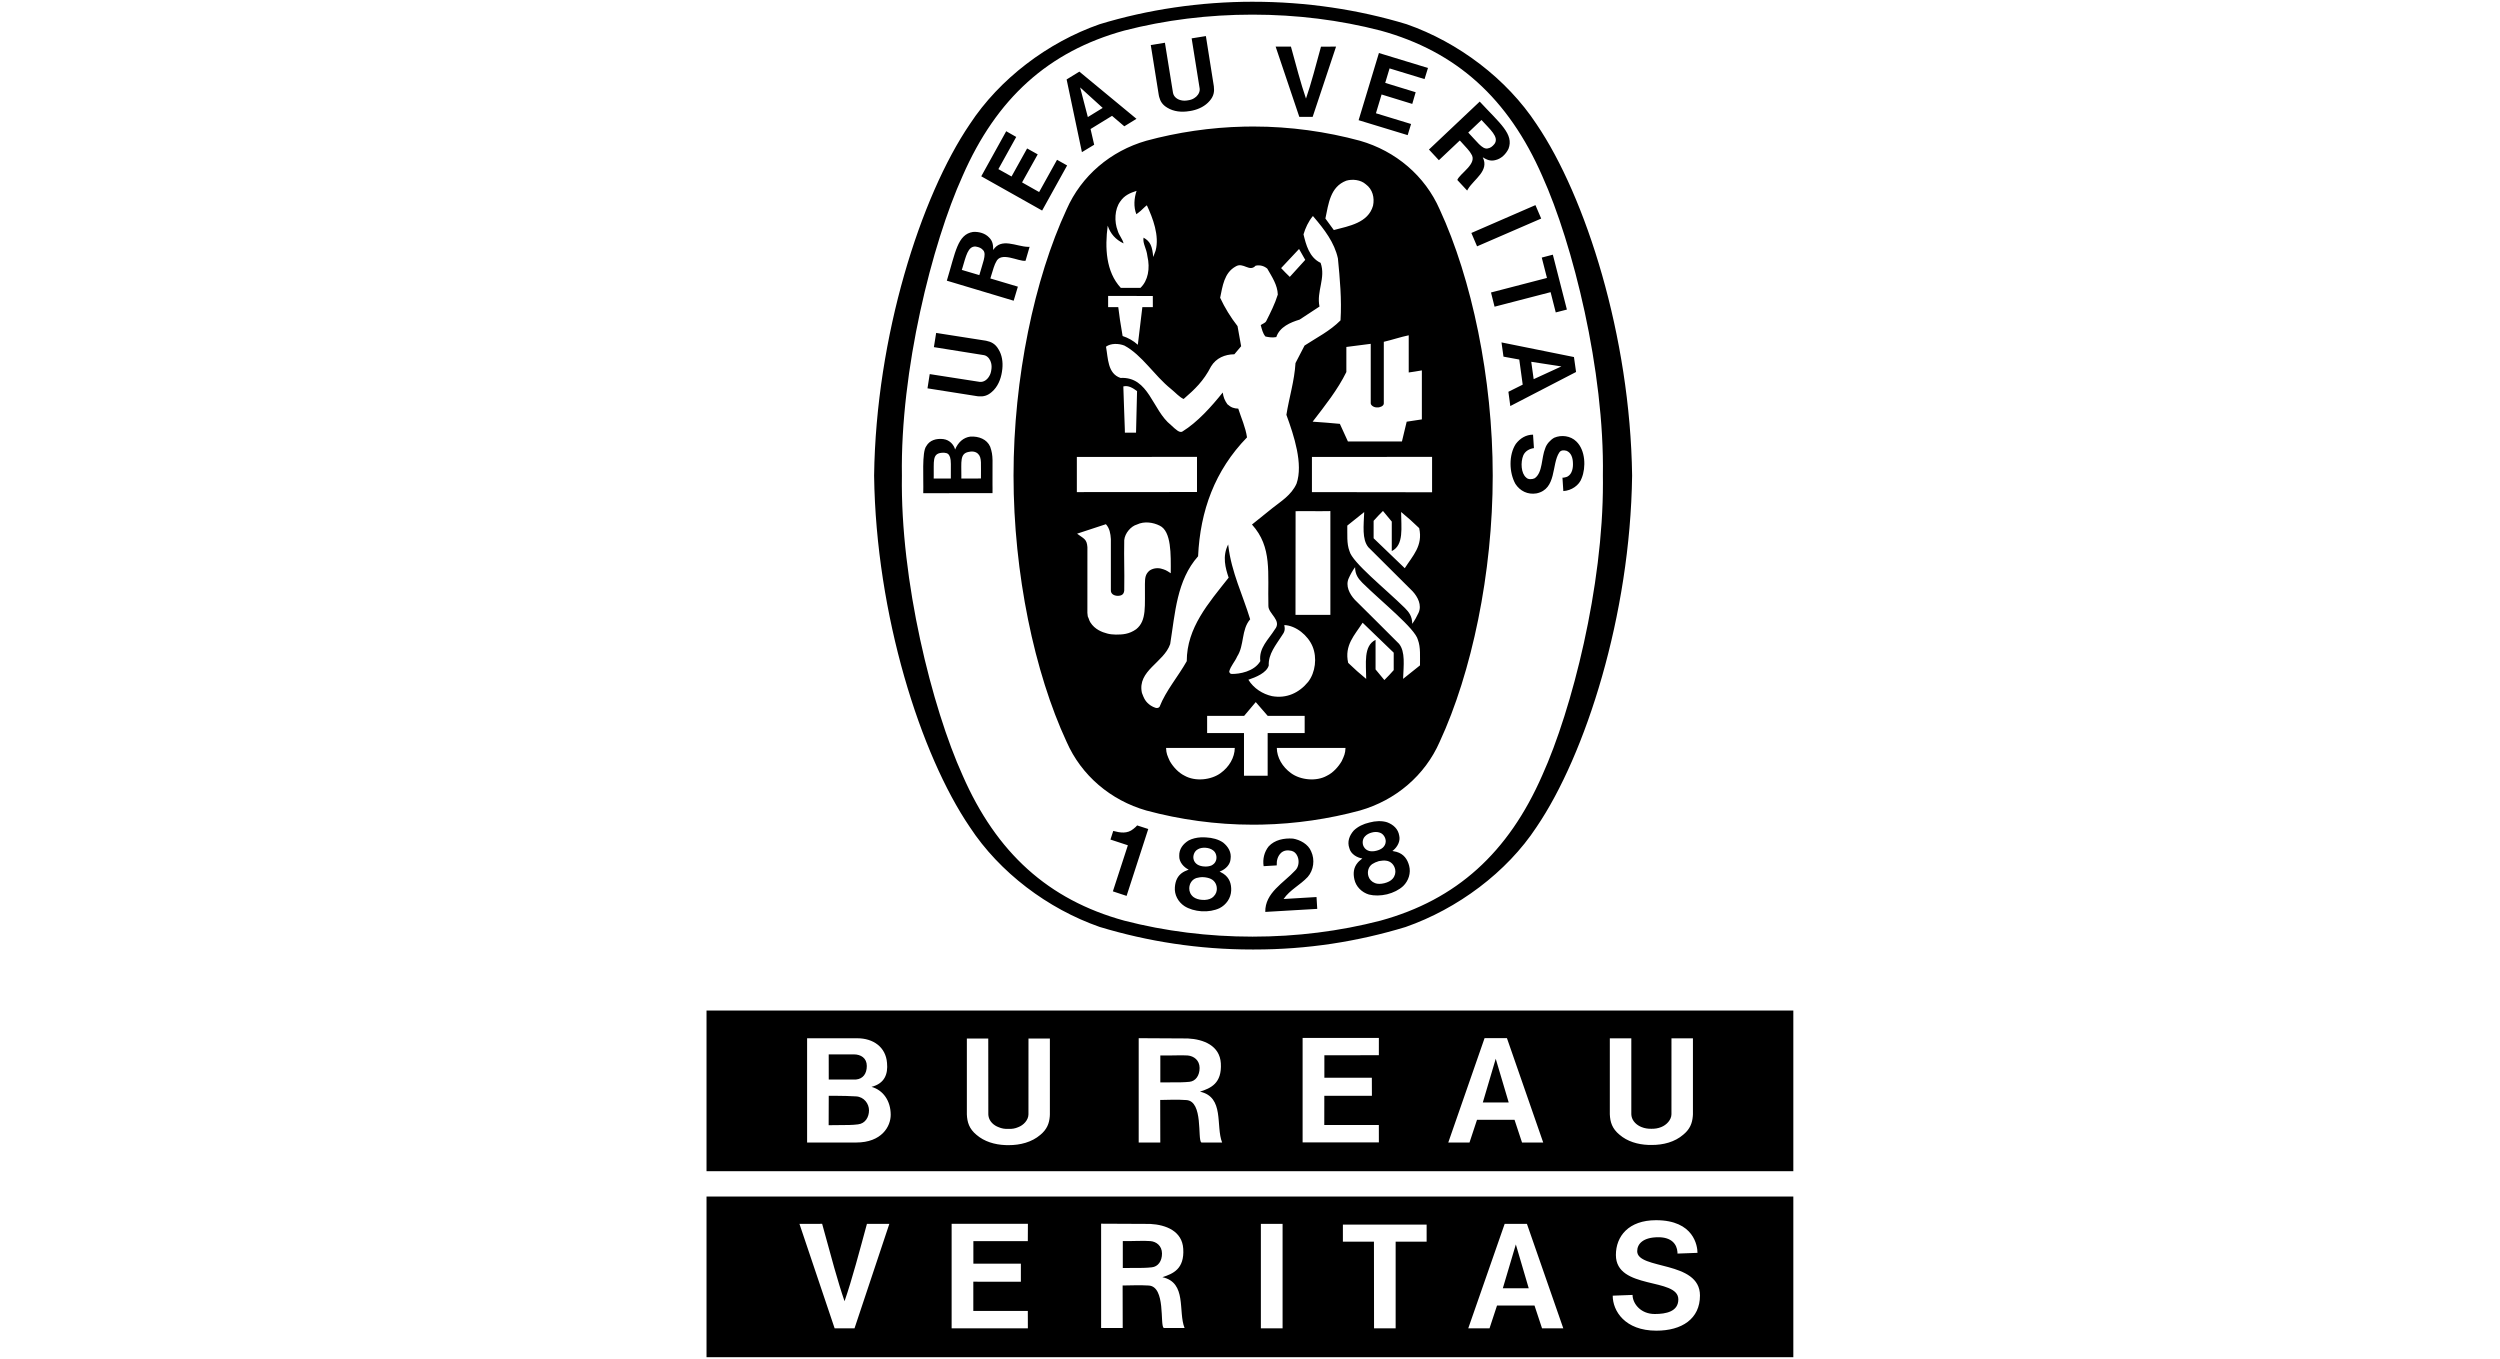 <svg xmlns="http://www.w3.org/2000/svg" width="184" height="100" viewBox="0 0 184 100">
    <path fill-rule="evenodd" d="M105.4 36.231l-8.842-.012v-2.588l8.843-.005v2.605zm-.888 12.74c-.41.328-.75.607-1.244.993.036-.988.175-1.995-.299-2.581-1.16-1.157-2.21-2.211-3.257-3.243-.387-.422-.7-1.027-.444-1.584.12-.269.287-.572.467-.814 0 .543.237.852.543 1.16 1.422 1.403 3.881 3.361 4.08 4.19.211.56.145 1.228.154 1.88zm-1.935.351c-.273.303-.37.414-.688.73l-.648-.783v-2.176c-.909.449-.69 1.748-.69 2.875-.538-.442-.81-.692-1.326-1.182-.292-1.3.478-2.039 1.064-2.954l2.288 2.206v1.284zm.545-11.64c.542.448.816.696 1.33 1.188.292 1.3-.482 2.038-1.061 2.95l-2.293-2.204v-1.284c.273-.3.37-.412.688-.726l.648.782v2.171c.911-.446.688-1.748.688-2.876zm-3.961 1.001c.415-.324.75-.606 1.244-.996-.036.99-.173 1.995.3 2.583 1.163 1.162 2.214 2.212 3.258 3.244.39.422.697 1.026.444 1.584-.123.271-.29.571-.467.816 0-.543-.232-.857-.54-1.164-1.422-1.403-3.882-3.36-4.08-4.191-.214-.556-.146-1.23-.16-1.876zm-.41 17.335c-.249.426-.643.862-1.092 1.077-.775.438-1.944.32-2.642-.192-.636-.459-1.035-1.149-1.044-1.855 1.96-.002 3.2-.002 5.056-.002-.02.422-.09.564-.279.972zm-5.452 1.077h-1.742v-3.143l-2.713.002v-1.266h2.724l.855-1.015c.415.487.449.522.88 1.015h2.72v1.266l-2.724-.002v3.143zm-3.466-.192c-.701.511-1.866.63-2.643.192-.447-.215-.848-.65-1.092-1.077-.184-.408-.26-.55-.276-.972 1.849 0 3.098 0 5.058.002-.012.706-.408 1.396-1.047 1.855zm5.515-11.648l.007-7.633c1.084-.015 1.433.015 2.56-.006v7.64h-2.567zm-1.005 1.533c.218-.29.246-.466.182-.784.866.04 1.741.764 2.079 1.575.344.83.21 1.915-.324 2.606-.666.813-1.589 1.244-2.664 1.05-.678-.151-1.346-.567-1.736-1.206.554-.186 1.343-.507 1.499-1.048-.041-.844.535-1.52.964-2.193zm-9.63 5.153c-.422-.28-.52-.555-.668-.943-.358-1.641 1.613-2.23 2.08-3.595.367-2.282.477-4.685 2.054-6.462.155-3.35 1.233-6.315 3.601-8.75-.112-.757-.42-1.411-.645-2.116-.31-.012-.52-.072-.8-.322-.205-.293-.29-.51-.342-.864-.825 1.029-1.846 2.178-2.97 2.873-.205.117-.467-.128-.843-.48-1.379-1.097-1.611-3.574-3.713-3.466-.955-.323-.909-1.454-1.066-2.3.353-.26.93-.248 1.354-.082 1.312.707 2.188 2.194 3.425 3.189.33.266.63.615.935.743.813-.705 1.463-1.31 2.017-2.396.38-.62 1.014-.886 1.716-.895l.499-.592-.265-1.48c-.512-.657-.936-1.348-1.28-2.088.18-.847.29-1.834 1.141-2.302.559-.349 1.012.445 1.47-.058.333-.069.623.023.856.214.347.606.755 1.207.777 1.912-.212.684-.533 1.318-.855 1.958-.073.14-.269.186-.401.29.08.288.148.61.346.839.254.053.496.098.799.042.246-.748 1.046-1.083 1.714-1.285l1.465-.962c-.235-1.119.479-2.102.082-3.215-.839-.4-1.078-1.349-1.258-2.097.135-.462.36-.957.693-1.352l.048.059c.802.935 1.536 1.9 1.791 3.063.144 1.486.287 3.009.192 4.56-.793.794-1.748 1.265-2.647 1.853l-.667 1.288c-.08 1.33-.467 2.525-.67 3.811.57 1.555 1.244 3.625.747 5.063-.383.858-1.183 1.326-1.777 1.803l-1.503 1.208c1.51 1.67 1.145 3.563 1.208 5.985-.015.584 1.026 1.07.472 1.738-.465.747-1.188 1.353-1.067 2.334-.463.781-1.564.948-2.088.94-.11.008-.198-.078-.198-.19.11-.401.42-.715.583-1.096.538-.826.292-1.968.957-2.736-.547-1.8-1.376-3.467-1.604-5.386l-.014-.123c-.449.882-.2 1.747.034 2.444-1.479 1.876-3.083 3.68-3.083 6.147-.634 1.13-1.532 2.16-2.001 3.356-.155.2-.452.026-.632-.08zm-1.095-5.627c-.515.362-.99.393-1.497.392-.164-.002-.458-.025-.627-.078-.38-.096-.92-.303-1.244-.821l-.064-.122-.057-.156-.07-.165-.028-.26.002-4.834c-.043-.608-.269-.62-.76-.99l.175-.059 1.946-.64c.276.304.34.693.365 1.096v3.777c-.005.246.207.386.487.4.333 0 .47-.127.497-.393.025-1.692-.027-2.167 0-3.705.044-.516.502-1.033.935-1.151.54-.26 1.192-.159 1.673.082.868.412.825 2.119.815 3.504-.34-.225-.394-.252-.733-.346-.297-.065-.623-.007-.853.17-.28.258-.31.508-.314.96-.023 1.603.152 2.706-.648 3.339zm-.94-17.873c.368-.1.726.132 1.009.346-.043 1.5-.043 1.483-.075 3.058h-.821l-.004-.252c-.032-1.193-.083-1.975-.11-3.152zm-3.422 5.19l8.843-.005v2.586l-8.843.007v-2.588zm5.593-11.026h-.772l-.333 2.771c-.33-.3-.707-.511-1.12-.645-.195-1.177-.213-1.261-.32-2.126h-.746v-.823c1.285-.005 1.999.002 3.289.002l.002.82zm-3.323-5.988l.002-.006c.201.594.575 1.02 1.167 1.304-.068-.318-.344-.604-.433-.938-.257-.652-.232-1.582.19-2.15.298-.447.729-.63 1.2-.781-.18.538-.234 1.178-.015 1.722.31-.235.326-.25.565-.484.089-.087.13-.115.207-.175.44.942.935 2.239.645 3.336l-.177.47c-.071-.773-.196-1.144-.714-1.424-.068.45.219.774.285 1.36.212.91.046 1.812-.513 2.337h-1.443c-1.103-1.185-1.178-2.965-.966-4.571zm14.084 1.707l.456.803-1.138 1.252c-.307-.297-.332-.325-.638-.647.586-.617.643-.682 1.32-1.408zm3.478-5.026c.446-.13 1.055-.073 1.433.264.509.37.657.997.534 1.58-.356 1.258-1.753 1.492-2.886 1.79l-.62-.849c.23-1.084.354-2.336 1.539-2.785zm2.336 16.69c.073.002.417-.072.424-.29v-4.54c.622-.146 1.249-.36 1.834-.48v2.737c.356-.042.532-.087.967-.154v3.607l-1.117.169-.349 1.454h-3.977l-.592-1.295c-.964-.09-1.033-.09-2.004-.16.912-1.182 1.849-2.36 2.482-3.654v-1.845l1.794-.231v4.374c0 .152.221.307.445.307h.093zm30.565 58.075v11.825H52V88.063h79.99zm-10.105 1.744c-2.02 0-2.954 1.18-2.954 2.56 0 2.592 4.595 1.635 4.595 3.268 0 .901-.912 1.076-1.733 1.076-1.005 0-1.57-.708-1.63-1.3l-.006-.104-1.46.055c0 1.118.892 2.576 3.213 2.576 1.88 0 3.209-.87 3.209-2.588 0-2.59-4.62-1.88-4.62-3.262 0-.537.435-1.027 1.557-1.027.971 0 1.364.51 1.406 1.093l.004.11 1.47-.054c0-.49-.25-2.403-3.051-2.403zm-56.428.268l-1.65.003c-.522 1.917-1.09 4.086-1.648 5.693-.503-1.461-1.016-3.387-1.503-5.167l-.145-.53-1.67.004 2.589 7.687h1.463l2.564-7.69zm28.941 0H92.8v7.69h1.598v-7.69zm10.603.058h-6.163v1.256l2.286-.001.007 6.377h1.59v-6.377H105v-1.255zm7.382-.055h-1.639l-2.68 7.687h1.566l.551-1.676h2.76l.554 1.676h1.564l-2.676-7.687zm-36.73-.005H70.04v7.691h5.611l-.004-1.278h-4.011v-2.153l3.5.004v-1.329l-3.496-.003v-1.657l4.007-.003.007-1.272zm5.39-.01v7.68h1.59l-.007-3.13c.729-.006 1.187-.04 1.923.002 1.262.08.811 2.914 1.098 3.116l.035.012h1.504c-.49-1.212.19-3.344-1.632-3.741.784-.257 1.626-.599 1.534-2.09-.077-1.292-1.253-1.769-2.432-1.831-1.315 0-2.153-.008-3.612-.017zm30.526 1.52v.014l.946 3.218h-1.905l.955-3.218v-.013l.002.009.002-.01zm-26.915-.24c.451.034.866.344.87.913.005.564-.295.972-.747 1.018-.428.045-.655.053-1.906.05h-.232v-1.98c.746.01 1.566-.042 2.015 0zm47.336-16.967V86.2H52V74.376h79.99zm-59.254 2.06h-1.574v5.585c.025.574.168 1.058.71 1.505.575.495 1.335.721 2.122.753l.215.004h.023c.857.003 1.709-.217 2.338-.757.49-.406.654-.843.694-1.35l.008-.155v-5.585h-1.575l-.002 5.585c-.007.416-.36.795-.757.94-.216.097-.467.14-.718.126-.25.014-.503-.029-.72-.125-.363-.132-.682-.425-.747-.82l-.012-.121-.005-5.585zm47.33-.014h-1.582v5.589c.023.572.171 1.056.709 1.501.577.499 1.341.724 2.124.755l.214.003h.02c.863.005 1.713-.214 2.34-.758.492-.404.656-.842.7-1.347l.01-.154v-5.59h-1.58l-.001 5.59c-.007.414-.363.79-.757.943-.217.09-.467.131-.718.125-.255.006-.504-.035-.725-.125-.35-.137-.67-.423-.74-.81l-.014-.133v-5.59zm-36.257-.01v7.681h1.59l-.007-3.135c.73-.01 1.19-.042 1.924.007 1.264.076.809 2.911 1.1 3.116l.035.012h1.5c-.486-1.215.189-3.352-1.632-3.745.786-.257 1.625-.6 1.536-2.092-.08-1.29-1.256-1.767-2.436-1.825-1.31 0-2.15-.01-3.61-.02zm27.102-.004h-1.646l-2.673 7.685h1.563l.554-1.677h2.76l.554 1.677h1.559l-2.671-7.685zm-47.817.01h-.974c-.724.001-1.408.002-2.314 0h-.402v7.672h3.61c1.876 0 2.548-1.18 2.543-2.05-.004-1.021-.556-1.808-1.413-2.047.969-.245 1.222-.948 1.142-1.76-.089-1.173-1.017-1.816-2.192-1.816zm38.392-.025h-5.613v7.686h5.613l-.002-1.278h-4.016l.003-2.148h3.503l-.005-1.33-3.494-.003v-1.652l4.01-.004.001-1.271zm-39.884 4.26c.43.003.909.011 1.412.042.592.038.946.55.946 1.028 0 .479-.258.967-.805 1.03-.51.06-.586.045-1.94.06l-.225.003.007-2.149v-.014h.605zm48.484-2.738l.002.01v.004l.953 3.211h-1.904l.949-3.21v-.015zm-22.67-.232c.456.044.871.349.876.916 0 .564-.292.977-.746 1.023-.43.04-.653.045-1.911.043H85.4v-1.982c.75.017 1.565-.035 2.015 0zm-24.57-.08c.505 0 .952.263.952.854 0 .576-.291.944-.778.994l-.116.005h-1.907l-.003-1.852h1.851zM92.23.129c3.9 0 7.743.572 11.301 1.654 3.82 1.336 7.366 4.02 9.559 7.358 3.614 5.324 6.896 15.61 7.033 25.85v.03c-.137 10.241-3.419 20.526-7.033 25.848-2.193 3.341-5.821 6.024-9.64 7.359-3.556 1.08-7.23 1.655-11.14 1.655h-.164c-3.902 0-7.663-.587-11.216-1.663-3.822-1.338-7.364-4.01-9.554-7.351-3.62-5.322-6.901-15.607-7.042-25.847v-.031c.141-10.24 3.423-20.526 7.042-25.85 2.19-3.339 5.732-6.022 9.554-7.358C84.484.7 88.327.128 92.231.128zm-.048.948c-3.247 0-6.43.396-9.44 1.174-5.593 1.54-9.406 5-11.895 10.7-2.256 4.98-4.59 14.34-4.467 22.054-.123 7.714 2.211 17.077 4.467 22.06 2.49 5.695 6.302 9.157 11.895 10.694 3.01.78 6.193 1.178 9.44 1.178 3.251 0 6.415-.398 9.426-1.178 5.597-1.537 9.405-5 11.901-10.694 2.2-4.87 4.482-13.922 4.467-21.531l-.004-.529c.125-7.713-2.211-17.074-4.463-22.055-2.496-5.699-6.304-9.16-11.901-10.699-3.011-.778-6.175-1.174-9.426-1.174zm2.973 60.642c.522.087 1.133.404 1.35.954.278.597.184 1.366-.256 1.87-.567.607-1.306.94-1.777 1.624l2.424-.145c.021.298.042.594.053.871l-3.825.224c-.025-1.412 1.348-2.124 2.211-3.06.235-.224.322-.674.155-1.044-.104-.232-.253-.347-.446-.395-.301-.069-.556-.023-.75.145-.267.252-.34.579-.326.93l-.965.057c-.082-.535.05-1.054.374-1.46.45-.481 1.122-.614 1.778-.57zm-6.58-.093l.196.008c.458.023.902.138 1.246.374.379.303.632.716.552 1.22-.027.413-.37.735-.707.879l-.1.038.273.155c.46.305.6.756.58 1.25-.023.554-.368 1.044-.855 1.291-.372.176-.844.258-1.315.23-.48-.033-.94-.166-1.279-.387-.456-.304-.743-.833-.695-1.387.033-.45.189-.845.595-1.098l.13-.072.291-.123c-.35-.162-.718-.556-.695-1.008-.018-.506.28-.887.695-1.14.264-.137.573-.21.894-.227l.194-.003zm-.516 2.995c-.328.107-.524.415-.53.757-.005.239.097.477.31.644.154.118.398.196.653.21.256.018.511-.028.677-.132.226-.139.365-.367.386-.593.034-.347-.124-.674-.44-.821-.13-.064-.326-.11-.522-.126-.198-.01-.39.019-.534.061zm-4.364-3.87l.818.264-.016.046-1.58 4.877-1.009-.334 1.085-3.334.016-.058c-.403-.143-.889-.282-1.279-.42l.205-.635c.51.137 1.035.225 1.482-.148.162-.128.19-.162.278-.258zm18.4-.23c.454.17.814.49.89.992.094.4-.138.812-.42 1.052l-.085.067.308.066c.531.154.798.54.925 1.02.144.537-.043 1.107-.435 1.492-.3.28-.725.494-1.19.61-.465.11-.94.118-1.333.018-.524-.156-.957-.579-1.073-1.119-.098-.442-.065-.862.245-1.228l.101-.108.24-.201c-.381-.054-.848-.317-.956-.756-.17-.48.003-.929.32-1.294.3-.296.715-.495 1.162-.596.44-.119.905-.141 1.301-.016zm-.608 2.856c-.19.054-.365.136-.493.22-.28.2-.376.553-.28.889.064.223.237.416.488.512.182.076.437.068.688.006.248-.06.479-.176.606-.327.178-.198.237-.454.19-.684-.069-.338-.315-.605-.664-.646-.14-.022-.34-.01-.535.03zm-13.32-.871c-.27.136-.377.479-.324.717.034.185.15.317.287.408.141.087.324.134.51.143.187.013.374-.012.527-.077.148-.078.276-.188.333-.372.08-.23.018-.585-.233-.75-.143-.108-.344-.168-.544-.18-.196-.015-.406.021-.556.11zm12.807-1.234c-.196.048-.378.142-.502.275-.218.211-.218.569-.095.778.091.167.235.259.396.307.162.037.349.031.53-.018.181-.042.357-.122.48-.234.12-.115.203-.264.207-.452.005-.245-.157-.56-.442-.647-.173-.062-.383-.062-.574-.009zm-8.7-51.96c2.678 0 5.354.378 7.82 1.047 2.628.755 4.784 2.578 5.867 5.054 2.354 5.088 3.904 12.402 3.904 19.592 0 7.195-1.55 14.506-3.904 19.592-1.083 2.476-3.239 4.302-5.867 5.056-2.276.617-4.731.984-7.203 1.037l-.618.007h-.084c-2.68 0-5.353-.376-7.822-1.044-2.628-.754-4.78-2.58-5.866-5.056-2.361-5.086-3.905-12.397-3.905-19.592 0-7.19 1.544-14.504 3.905-19.592 1.087-2.476 3.238-4.299 5.866-5.054 2.279-.618 4.732-.987 7.204-1.04l.618-.007h.084zm20.558 22.678l.066.992c-.321.042-.635.207-.781.526-.215.517-.167 1.34.214 1.644.141.156.456.136.629.044.595-.429.474-1.498.773-2.214.098-.304.38-.611.658-.766.527-.227 1.201-.145 1.625.274.684.65.714 1.923.399 2.694-.178.537-.759.925-1.354.959l-.064-.986.076-.002.095-.017.117-.03.084-.034c.34-.183.42-.637.399-1.004-.01-.374-.126-.752-.472-.892-.182-.048-.408-.064-.531.124-.581.863-.178 2.692-1.67 3.01-.652.113-1.225-.176-1.562-.7-.463-.827-.499-2.129.03-2.938.319-.42.75-.68 1.27-.684zm-39.954.89c.25.72.153.977.17 2.784l.003.257-.002.373-5.098.005c.034-1.108-.114-3.03.225-3.465.246-.438.74-.58 1.256-.516.492.062.786.454.864.768.22-.536.613-.888 1.13-.954.613-.03 1.208.19 1.452.748zm-3.473.441l-.119.006c-.682.072-.546.646-.563 1.71l-.004.182h1.262c0-1.025.025-1.305-.057-1.569-.078-.209-.167-.31-.417-.327l-.102-.002zm1.875-.058c-.641.126-.518.736-.524 1.77l-.002.186h.01l1.433-.002c-.01-1.062.08-1.531-.212-1.814-.176-.18-.467-.204-.705-.14zm39.23-8.062l5.333 1.077.155 1.1-4.84 2.507-.14-1.05 1.053-.525-.253-1.848-1.162-.213-.146-1.048zm-41.609-.698l3.67.574c.378.077.685.224.92.635.26.417.333.931.28 1.446l-.027.193v.012c-.089.573-.321 1.119-.743 1.481-.312.28-.611.349-.94.328l-.124-.011-3.674-.58.164-1.048 3.67.571c.305.038.56-.16.701-.402.09-.137.14-.302.162-.469.03-.17.03-.34-.009-.497-.05-.244-.222-.496-.453-.578l-.09-.022-3.673-.587.166-1.046zm43.799 2.125l.178 1.279 2.037-.936h.003l.004-.003h-.007l-2.215-.34zm1.589-7.884l1.034 4.04-.82.211-.379-1.492-4.125 1.07-.262-1.046 4.119-1.07-.383-1.499.816-.214zm-41.502-1.275c.292.283.31.577.312.93.598-.93 1.7-.252 2.56-.231l.12-.002-.3 1.028c-.515.074-1.82-.726-2.17.09-.084.118-.25.618-.376 1.065l-.041.147.077.022 1.947.58-.31 1.035-4.919-1.475c.636-2.093.787-3.412 1.93-3.588.44-.029.89.104 1.17.399zm-.973.677c-.58-.047-.725.738-.977 1.565l-.049.155 1.29.382c.233-.851.54-1.514.3-1.811-.143-.18-.313-.248-.564-.29zm41.194-3.05l.424.99-4.72 2.045-.42-.984 4.716-2.05zM74.057 9.659l.737.42-1.313 2.368.969.542 1.146-2.064.78.436-1.152 2.063 1.256.71 1.318-2.374.742.417-1.839 3.319-4.48-2.521 1.836-3.316zm34.85-2.182c1.482 1.6 2.536 2.395 2.117 3.478-.196.401-.537.722-.932.82-.392.115-.655-.016-.962-.196.5.986-.636 1.596-1.088 2.339l-.06.107-.724-.779c.184-.489 1.538-1.214 1.01-1.933-.055-.133-.405-.526-.722-.862l-.103-.11-.065.057-1.477 1.394-.73-.786 3.737-3.53zM79.442 5.272l4.202 3.474-.895.55-.903-.77-1.581.97.266 1.157-.902.546-1.126-5.352.939-.575zm29.595 3.56l-.974.925c.611.631 1.02 1.232 1.404 1.173.23-.033.37-.144.531-.34.356-.511-.342-1.071-.961-1.759zm-7.548-4.93l3.61 1.101-.252.818-2.575-.787-.32 1.066 2.241.688-.25.86-2.258-.694-.416 1.382 2.586.79-.25.82-3.611-1.1 1.495-4.944zM79.495 6.423l.003.01-.005-.004.005.009.567 2.178 1.094-.673-1.66-1.507-.004-.013zM95.012 3.43c.354 1.287.734 2.748 1.108 3.825.377-1.079.754-2.539 1.105-3.82l1.109-.004-1.722 5.17h-.983l-1.742-5.169 1.125-.002zm-6.259-.775l.586 3.697c.048.379.002.718-.308 1.071-.322.38-.783.61-1.281.718l-.189.035h-.013c-.575.1-1.16.042-1.632-.247-.363-.212-.52-.479-.602-.8l-.027-.122-.59-3.691 1.041-.17.595 3.69c.06.303.326.49.604.546.153.037.324.035.488.004.17-.022.33-.071.467-.16.215-.124.389-.36.406-.603l-.003-.105-.59-3.694 1.048-.169zm-7.857-.862l.012-.004-.012.004.035-.01z"/>
</svg>

